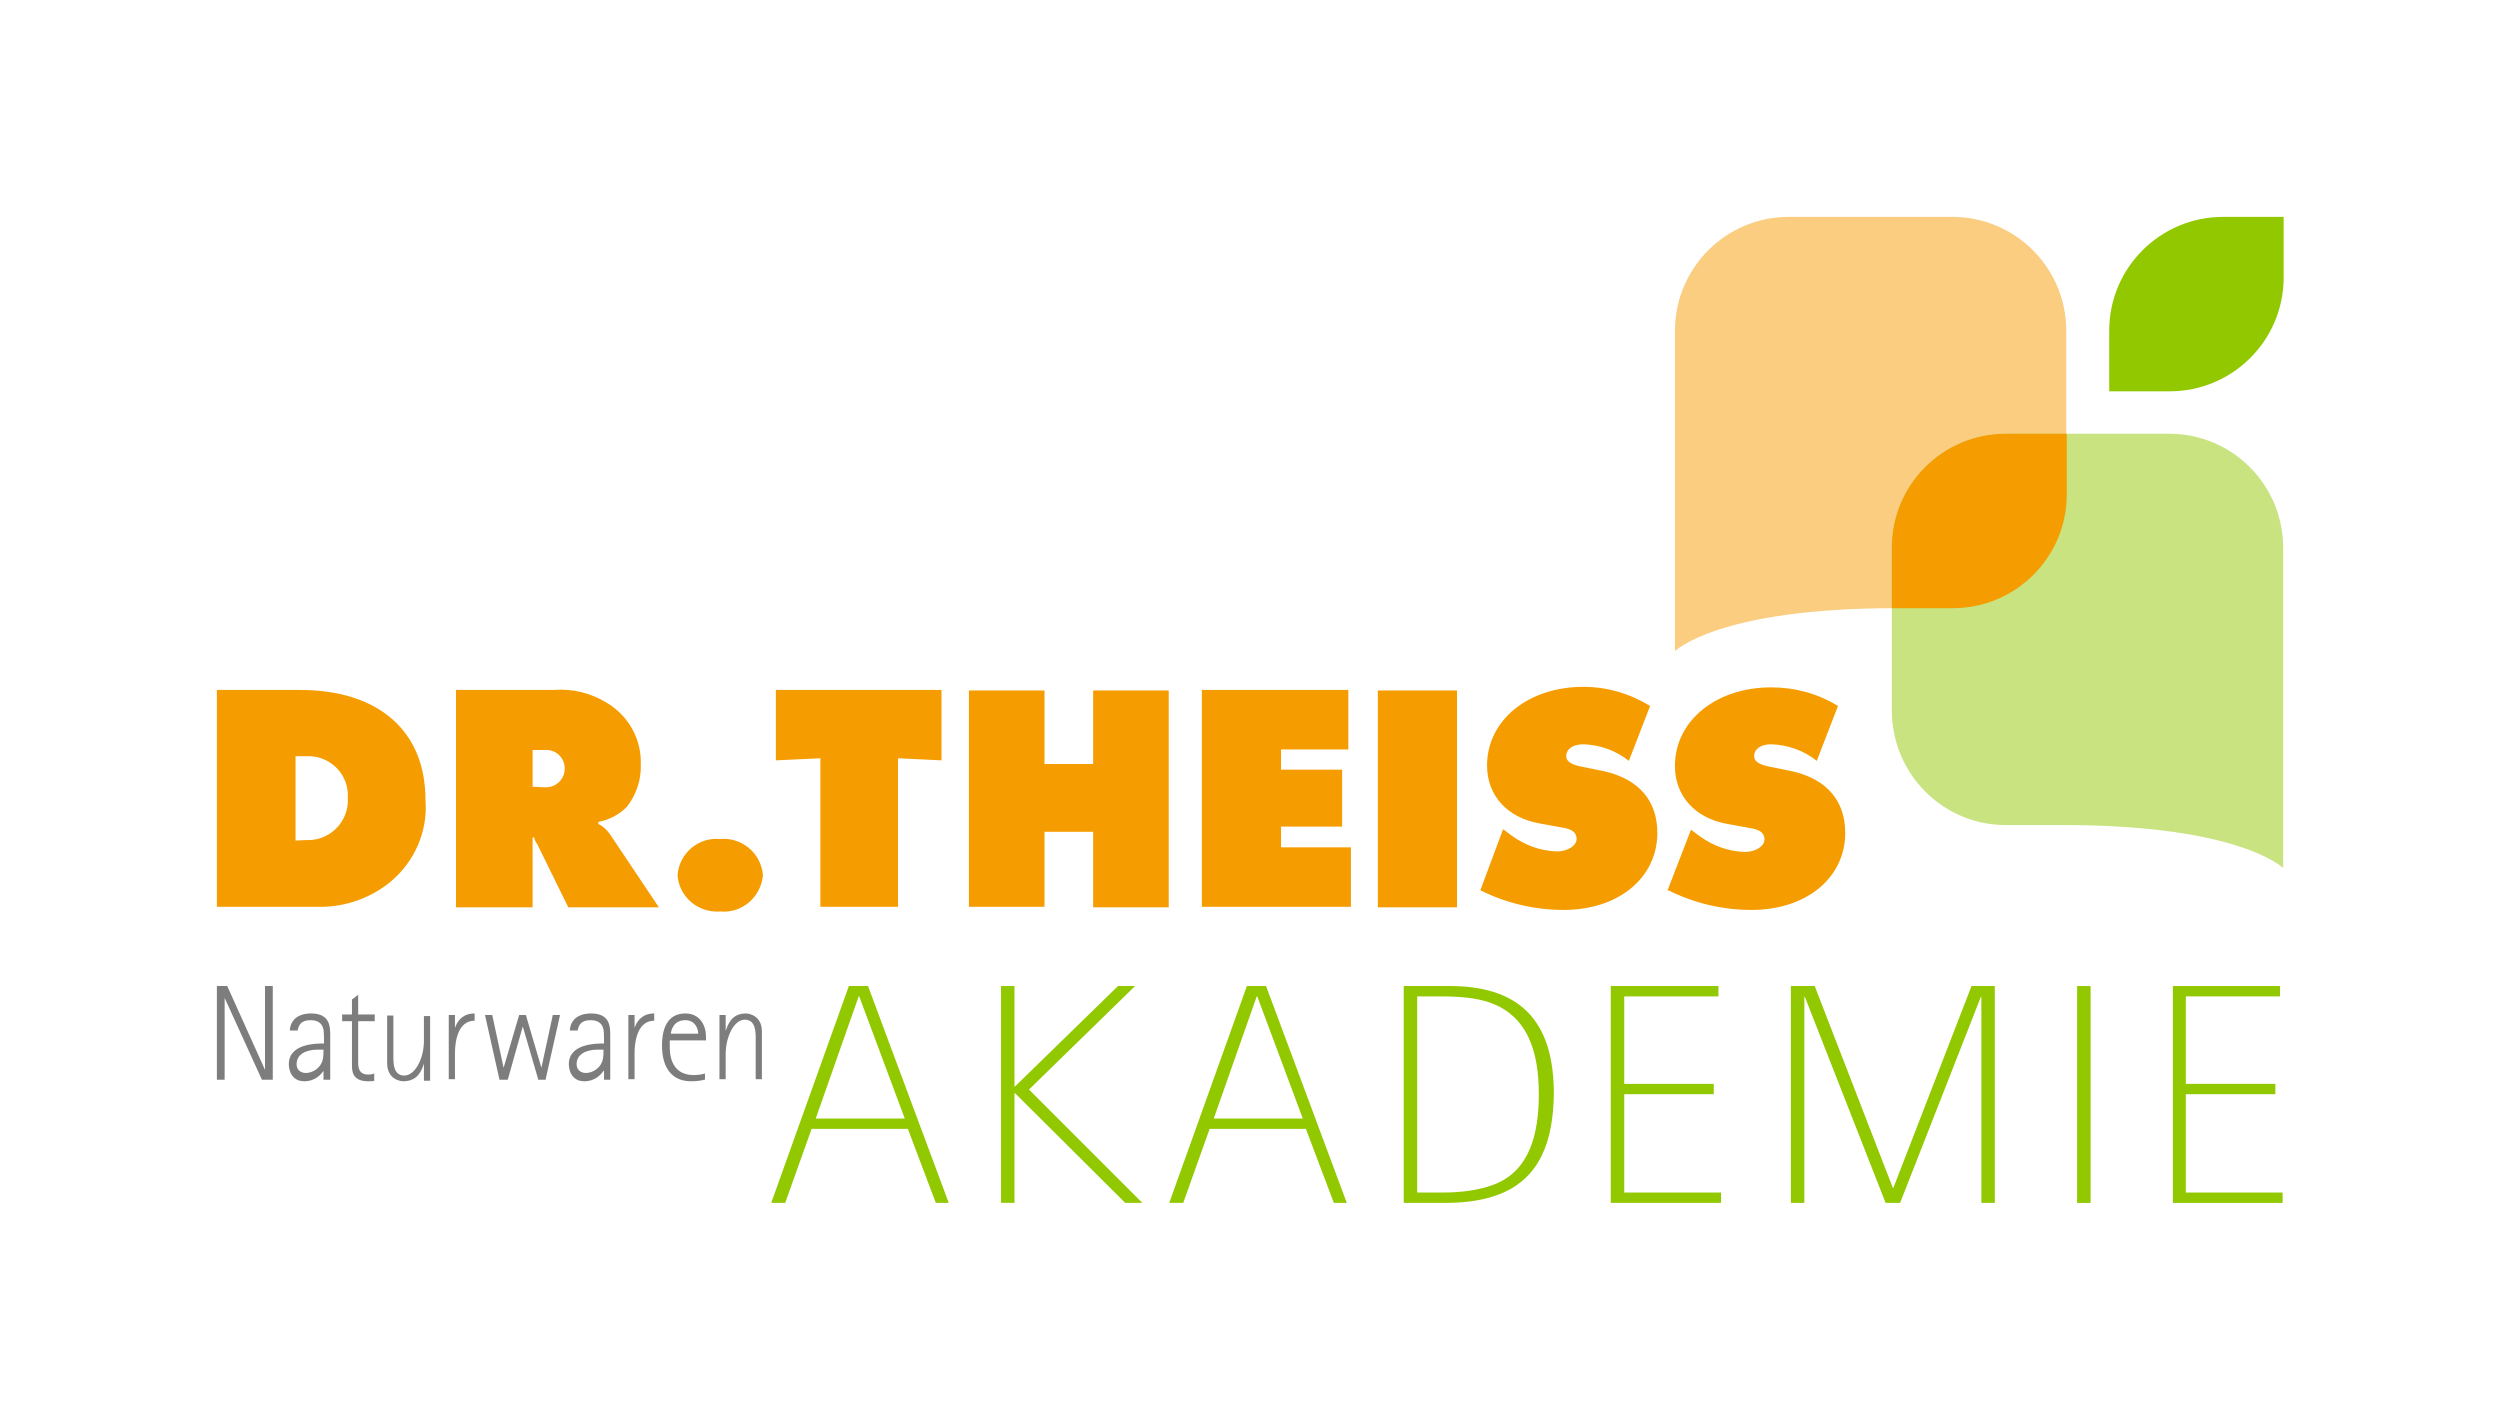<?xml version="1.0" encoding="UTF-8" standalone="no"?><!DOCTYPE svg PUBLIC "-//W3C//DTD SVG 1.1//EN" "http://www.w3.org/Graphics/SVG/1.1/DTD/svg11.dtd"><svg width="100%" height="100%" viewBox="0 0 483 275" version="1.1" xmlns="http://www.w3.org/2000/svg" xmlns:xlink="http://www.w3.org/1999/xlink" xml:space="preserve" xmlns:serif="http://www.serif.com/" style="fill-rule:evenodd;clip-rule:evenodd;stroke-linejoin:round;stroke-miterlimit:2;"><path d="M180.8,232.4l-5.4,-14.3l-18.6,0l-5.1,14.3l-2.7,0l15,-41.9l3.7,0l15.6,41.9l-2.5,0Zm-14.8,-39.9l-0.1,0l-8.3,23.6l17.2,0l-8.8,-23.6Z" style="fill:#91c800;fill-rule:nonzero;"/><path d="M217.4,232.4l-21.3,-21.2l-0.1,0l0,21.2l-2.6,0l0,-41.9l2.6,0l0,19.4l0.1,0l19.9,-19.4l3.3,0l-20.5,20l21.9,21.9l-3.3,0Z" style="fill:#91c800;fill-rule:nonzero;"/><path d="M257.7,232.4l-5.4,-14.3l-18.6,0l-5.1,14.3l-2.7,0l15,-41.9l3.7,0l15.6,41.9l-2.5,0Zm-14.8,-39.9l-0.1,0l-8.3,23.6l17.2,0l-8.8,-23.6Z" style="fill:#91c800;fill-rule:nonzero;"/><path d="M290,230.6c-2.9,1.2 -6.5,1.8 -10.8,1.8l-8,0l0,-41.9l8.9,0c14.9,0 20.1,8.2 20.1,20.8c-0.1,9.2 -2.7,16.2 -10.2,19.3Zm-3.1,-37.2c-2.9,-0.8 -6.1,-0.9 -9.2,-0.9l-3.9,0l0,37.9l4.9,0c3.4,0 6.9,-0.4 9.8,-1.5c7.1,-2.6 8.8,-10 8.8,-17.5c0,-8 -2,-15.6 -10.4,-18Z" style="fill:#91c800;fill-rule:nonzero;"/><path d="M311.2,232.4l0,-41.9l20.8,0l0,2l-18.2,0l0,16.9l17.3,0l0,2l-17.3,0l0,19l18.7,0l0,2l-21.3,0Z" style="fill:#91c800;fill-rule:nonzero;"/><path d="M382.8,232.4l0,-39.8l-0.1,0l-15.6,39.8l-2.8,0l-15.6,-39.8l-0.1,0l0,39.8l-2.6,0l0,-41.9l4.6,0l15.1,39l0.1,0l15.1,-39l4.5,0l0,41.9l-2.6,0Z" style="fill:#91c800;fill-rule:nonzero;"/><rect x="401.3" y="190.5" width="2.6" height="41.9" style="fill:#91c800;fill-rule:nonzero;"/><path d="M419.8,232.4l0,-41.9l20.7,0l0,2l-18.2,0l0,16.9l17.3,0l0,2l-17.3,0l0,19l18.7,0l0,2l-21.2,0Z" style="fill:#91c800;fill-rule:nonzero;"/><g><path d="M41.9,190.5l2,0l7.3,16.2l0,-16.2l1.5,0l0,18.1l-2.1,0l-7.2,-15.8l0,15.8l-1.5,0l0,-18.1Z" style="fill:#7d7d7d;fill-rule:nonzero;"/><path d="M62.5,206.9c-0.5,0.7 -1.6,2 -3.7,2c-2.3,0 -3,-1.9 -3,-3.3c0,-4 5.3,-4 6.8,-4c0,-0.7 0,-2.2 -0.1,-2.7c-0.3,-1.5 -1.5,-1.8 -2.5,-1.8c-1.9,0 -2.3,1 -2.5,2l-1.5,0c0,-1.3 0.9,-3.3 4.1,-3.3c3.7,0 3.7,2.6 3.7,4.3l0,8.5l-1.3,0l0,-1.7Zm-1.2,-4.1c-2.2,0 -4,0.9 -4,2.8c0,1.1 0.8,1.7 1.8,1.7c1.2,0 2.4,-0.8 2.9,-1.7c0.4,-0.7 0.5,-1.3 0.5,-2.8l-1.2,0Z" style="fill:#7d7d7d;fill-rule:nonzero;"/><path d="M72.4,208.8c-0.4,0.1 -0.8,0.1 -1.3,0.1c-3.1,0 -3.1,-2.1 -3.1,-3.1l0,-8.5l-1.9,0l0,-1.3l1.9,0l0,-2.9l1.2,-0.9l0,3.8l3.2,0l0,1.3l-3.2,0l0,7.9c0,0.8 0,2.4 1.9,2.4c0.7,0 0.9,-0.1 1.2,-0.2l0,1.4l0.1,0Z" style="fill:#7d7d7d;fill-rule:nonzero;"/><path d="M81.9,205.5c-0.4,1.2 -1.1,3.4 -4,3.4c-0.6,0 -3.1,-0.4 -3.1,-3.5l0,-9.2l1.2,0l0,7.9c0,1.3 0,3.7 2.1,3.7c2.1,0 3.8,-3.3 3.8,-6.7l0,-4.8l1.2,0l0,12.5l-1.2,0l0,-3.3Z" style="fill:#7d7d7d;fill-rule:nonzero;"/><path d="M86.7,196.1l1.2,0l0,2.5c0.5,-1.5 1.6,-2.8 3.8,-2.8l0,1.4c-3.2,0 -3.8,3.9 -3.8,6.3l0,5l-1.2,0l0,-12.4Z" style="fill:#7d7d7d;fill-rule:nonzero;"/><path d="M93.7,196.1l1.4,0l2.2,10.2l3,-10.2l1.3,0l3,10.2l2.2,-10.2l1.4,0l-2.8,12.5l-1.4,0l-3,-10.3l-2.9,10.3l-1.6,0l-2.8,-12.5Z" style="fill:#7d7d7d;fill-rule:nonzero;"/><path d="M116.6,206.9c-0.5,0.7 -1.6,2 -3.7,2c-2.3,0 -3,-1.9 -3,-3.3c0,-4 5.3,-4 6.8,-4c0,-0.7 0,-2.2 -0.1,-2.7c-0.3,-1.5 -1.5,-1.8 -2.5,-1.8c-1.9,0 -2.3,1 -2.5,2l-1.5,0c0,-1.3 0.9,-3.3 4.1,-3.3c3.7,0 3.7,2.6 3.7,4.3l0,8.5l-1.2,0l0,-1.7l-0.1,0Zm-1.2,-4.1c-2.2,0 -4,0.9 -4,2.8c0,1.1 0.8,1.7 1.8,1.7c1.2,0 2.4,-0.8 2.9,-1.7c0.4,-0.7 0.5,-1.3 0.5,-2.8l-1.2,0Z" style="fill:#7d7d7d;fill-rule:nonzero;"/><path d="M121.4,196.1l1.2,0l0,2.5c0.5,-1.5 1.6,-2.8 3.8,-2.8l0,1.4c-3.2,0 -3.8,3.9 -3.8,6.3l0,5l-1.2,0l0,-12.4Z" style="fill:#7d7d7d;fill-rule:nonzero;"/><path d="M136.1,208.6c-0.7,0.2 -1.6,0.3 -2.6,0.3c-3.6,0 -5.6,-2.5 -5.6,-6.9c0,-4.1 1.6,-6.2 4.5,-6.2c2.9,0 4,2.4 4,4.5l0,0.7l-7,0l0,1.3c0,0.9 0,5.4 4.6,5.4c0.7,0 1.6,-0.1 2.2,-0.3l0,1.2l-0.1,0Zm-1.2,-8.9c0,-0.8 -0.5,-2.6 -2.5,-2.6c-2.2,0 -2.7,1.8 -2.8,2.6l5.3,0Z" style="fill:#7d7d7d;fill-rule:nonzero;"/><path d="M139,196.1l1.2,0l0,3.1c0.4,-1.2 1.1,-3.4 3.9,-3.4c0.6,0 3.1,0.4 3.1,3.5l0,9.2l-1.2,0l0,-7.8c0,-1.3 0,-3.7 -2.1,-3.7c-2.1,0 -3.7,3.3 -3.7,6.7l0,4.8l-1.2,0l0,-12.4Z" style="fill:#7d7d7d;fill-rule:nonzero;"/></g><path d="M57.1,162.4l0,-16.3l2.1,0c4.2,-0.2 7.8,3 8,7.2l0,1c0.2,4.2 -3.1,7.8 -7.3,8l-0.7,0l-2.1,0.1m-15.2,12.8l20,0c4.9,0 9.7,-1.7 13.5,-4.8c4.7,-3.9 7.3,-9.8 6.8,-15.9c0,-13.3 -9.1,-21.2 -24.2,-21.2l-16.1,0l0,41.9Zm61,-23.2l0,-7.1l2.7,0c1.9,0 3.4,1.5 3.5,3.4l0,0.2c0,2 -1.6,3.6 -3.6,3.6l-0.5,0l-2.1,-0.1m-14.8,23.3l14.8,0l0,-13.5l0.3,0c0.1,0.5 0.3,0.9 0.6,1.3l6,12.2l17.5,0l-9.5,-14.2c-0.6,-0.8 -1.3,-1.5 -2.2,-1.9l0,-0.4c2.1,-0.4 4,-1.4 5.5,-2.9c1.8,-2.3 2.8,-5.2 2.7,-8.1c0.2,-5 -2.4,-9.6 -6.7,-12.1c-3,-1.8 -6.5,-2.7 -10.1,-2.4l-18.9,0l0,42Zm51,-13.2c-4.2,-0.4 -7.9,2.8 -8.2,7c0.3,4.2 4,7.3 8.2,7c4.2,0.4 7.9,-2.7 8.3,-7l0,-0.1c-0.4,-4.2 -4.1,-7.3 -8.3,-6.9m19.5,13.1l14.9,0l0,-28.7l8.4,0.4l0,-13.6l-32,0l0,13.6l8.6,-0.4l0,28.7m28.7,0l14.6,0l0,-14.5l9.4,0l0,14.6l14.6,0l0,-41.9l-14.6,0l0,14.2l-9.4,0l0,-14.2l-14.6,0l0,41.8m45.1,0l28.7,0l0,-11.5l-13.5,0l0,-4l11.8,0l0,-11l-11.8,0l0,-3.9l13,0l0,-11.5l-28.3,0l0,41.9m34,-41.8l15.3,0l0,41.9l-15.3,0l0,-41.9Zm19.8,38.6c5,2.5 10.5,3.8 16.1,3.8c10.6,0 18.1,-6.2 18.1,-14.9c0,-6.2 -3.6,-10.4 -10.3,-11.9l-4.9,-1c-1.6,-0.4 -2.4,-1 -2.4,-1.9c0,-1.4 1.3,-2.3 3.3,-2.3c3.2,0.1 6.3,1.2 8.8,3.2l4.1,-10.6c-3.9,-2.4 -8.3,-3.7 -12.9,-3.7c-10.6,0 -18.6,6.4 -18.6,15.2c0,5.8 3.9,10.1 10.2,11.2l4.4,0.8c1.9,0.3 2.7,1 2.7,2.2c0,1.2 -1.6,2.4 -3.8,2.4c-3.2,-0.1 -6.2,-1.2 -8.8,-3.1l-1.6,-1.2l-4.4,11.8m36.3,0c5,2.5 10.5,3.8 16.1,3.8c10.6,0 18.1,-6.2 18.1,-14.9c0,-6.2 -3.6,-10.4 -10.3,-11.9l-4.9,-1c-1.6,-0.4 -2.4,-1 -2.4,-1.9c0,-1.4 1.3,-2.3 3.3,-2.3c3.2,0.1 6.3,1.2 8.8,3.2l4.1,-10.6c-3.9,-2.4 -8.3,-3.6 -12.9,-3.6c-10.6,0 -18.6,6.4 -18.6,15.2c0,5.8 3.9,10.1 10.2,11.2l4.4,0.8c1.9,0.3 2.7,1 2.7,2.2c0,1.2 -1.6,2.4 -3.8,2.4c-3.2,-0.1 -6.2,-1.2 -8.8,-3.1l-1.6,-1.2l-4.6,11.9" style="fill:#f59c00;"/><path d="M377.2,117.5l-11.1,0c-34.2,0 -42.5,8.3 -42.5,8.3l0,-61.9c0,-12.1 9.8,-22 22,-22l31.6,0c12.1,0 22,9.8 22,22l0,31.6c0,12.2 -9.8,22 -22,22Z" style="fill:#facd80;fill-rule:nonzero;"/><path d="M387.5,159.4l11.1,0c34.2,0 42.5,8.3 42.5,8.3l0,-61.9c0,-12.1 -9.8,-22 -22,-22l-31.6,0c-12.1,0 -22,9.8 -22,22l0,31.6c0.1,12.2 9.9,22 22,22Z" style="fill:#c8e380;fill-rule:nonzero;"/><path d="M366.2,117.5l11.1,0c12.1,0 22,-9.8 22,-22l0,-11.7l-11.8,0c-12.1,0 -22,9.8 -22,22l0,11.7l0.7,0Z" style="fill:#f59c00;fill-rule:nonzero;"/><path d="M408.1,75.6l11.1,0c12.1,0 22,-9.8 22,-22l0,-11.7l-11.7,0c-12.1,0 -22,9.8 -22,22l0,11.7l0.6,0Z" style="fill:#91c800;fill-rule:nonzero;"/><rect x="0" y="0" width="482.4" height="274.2" style="fill:none;"/></svg>